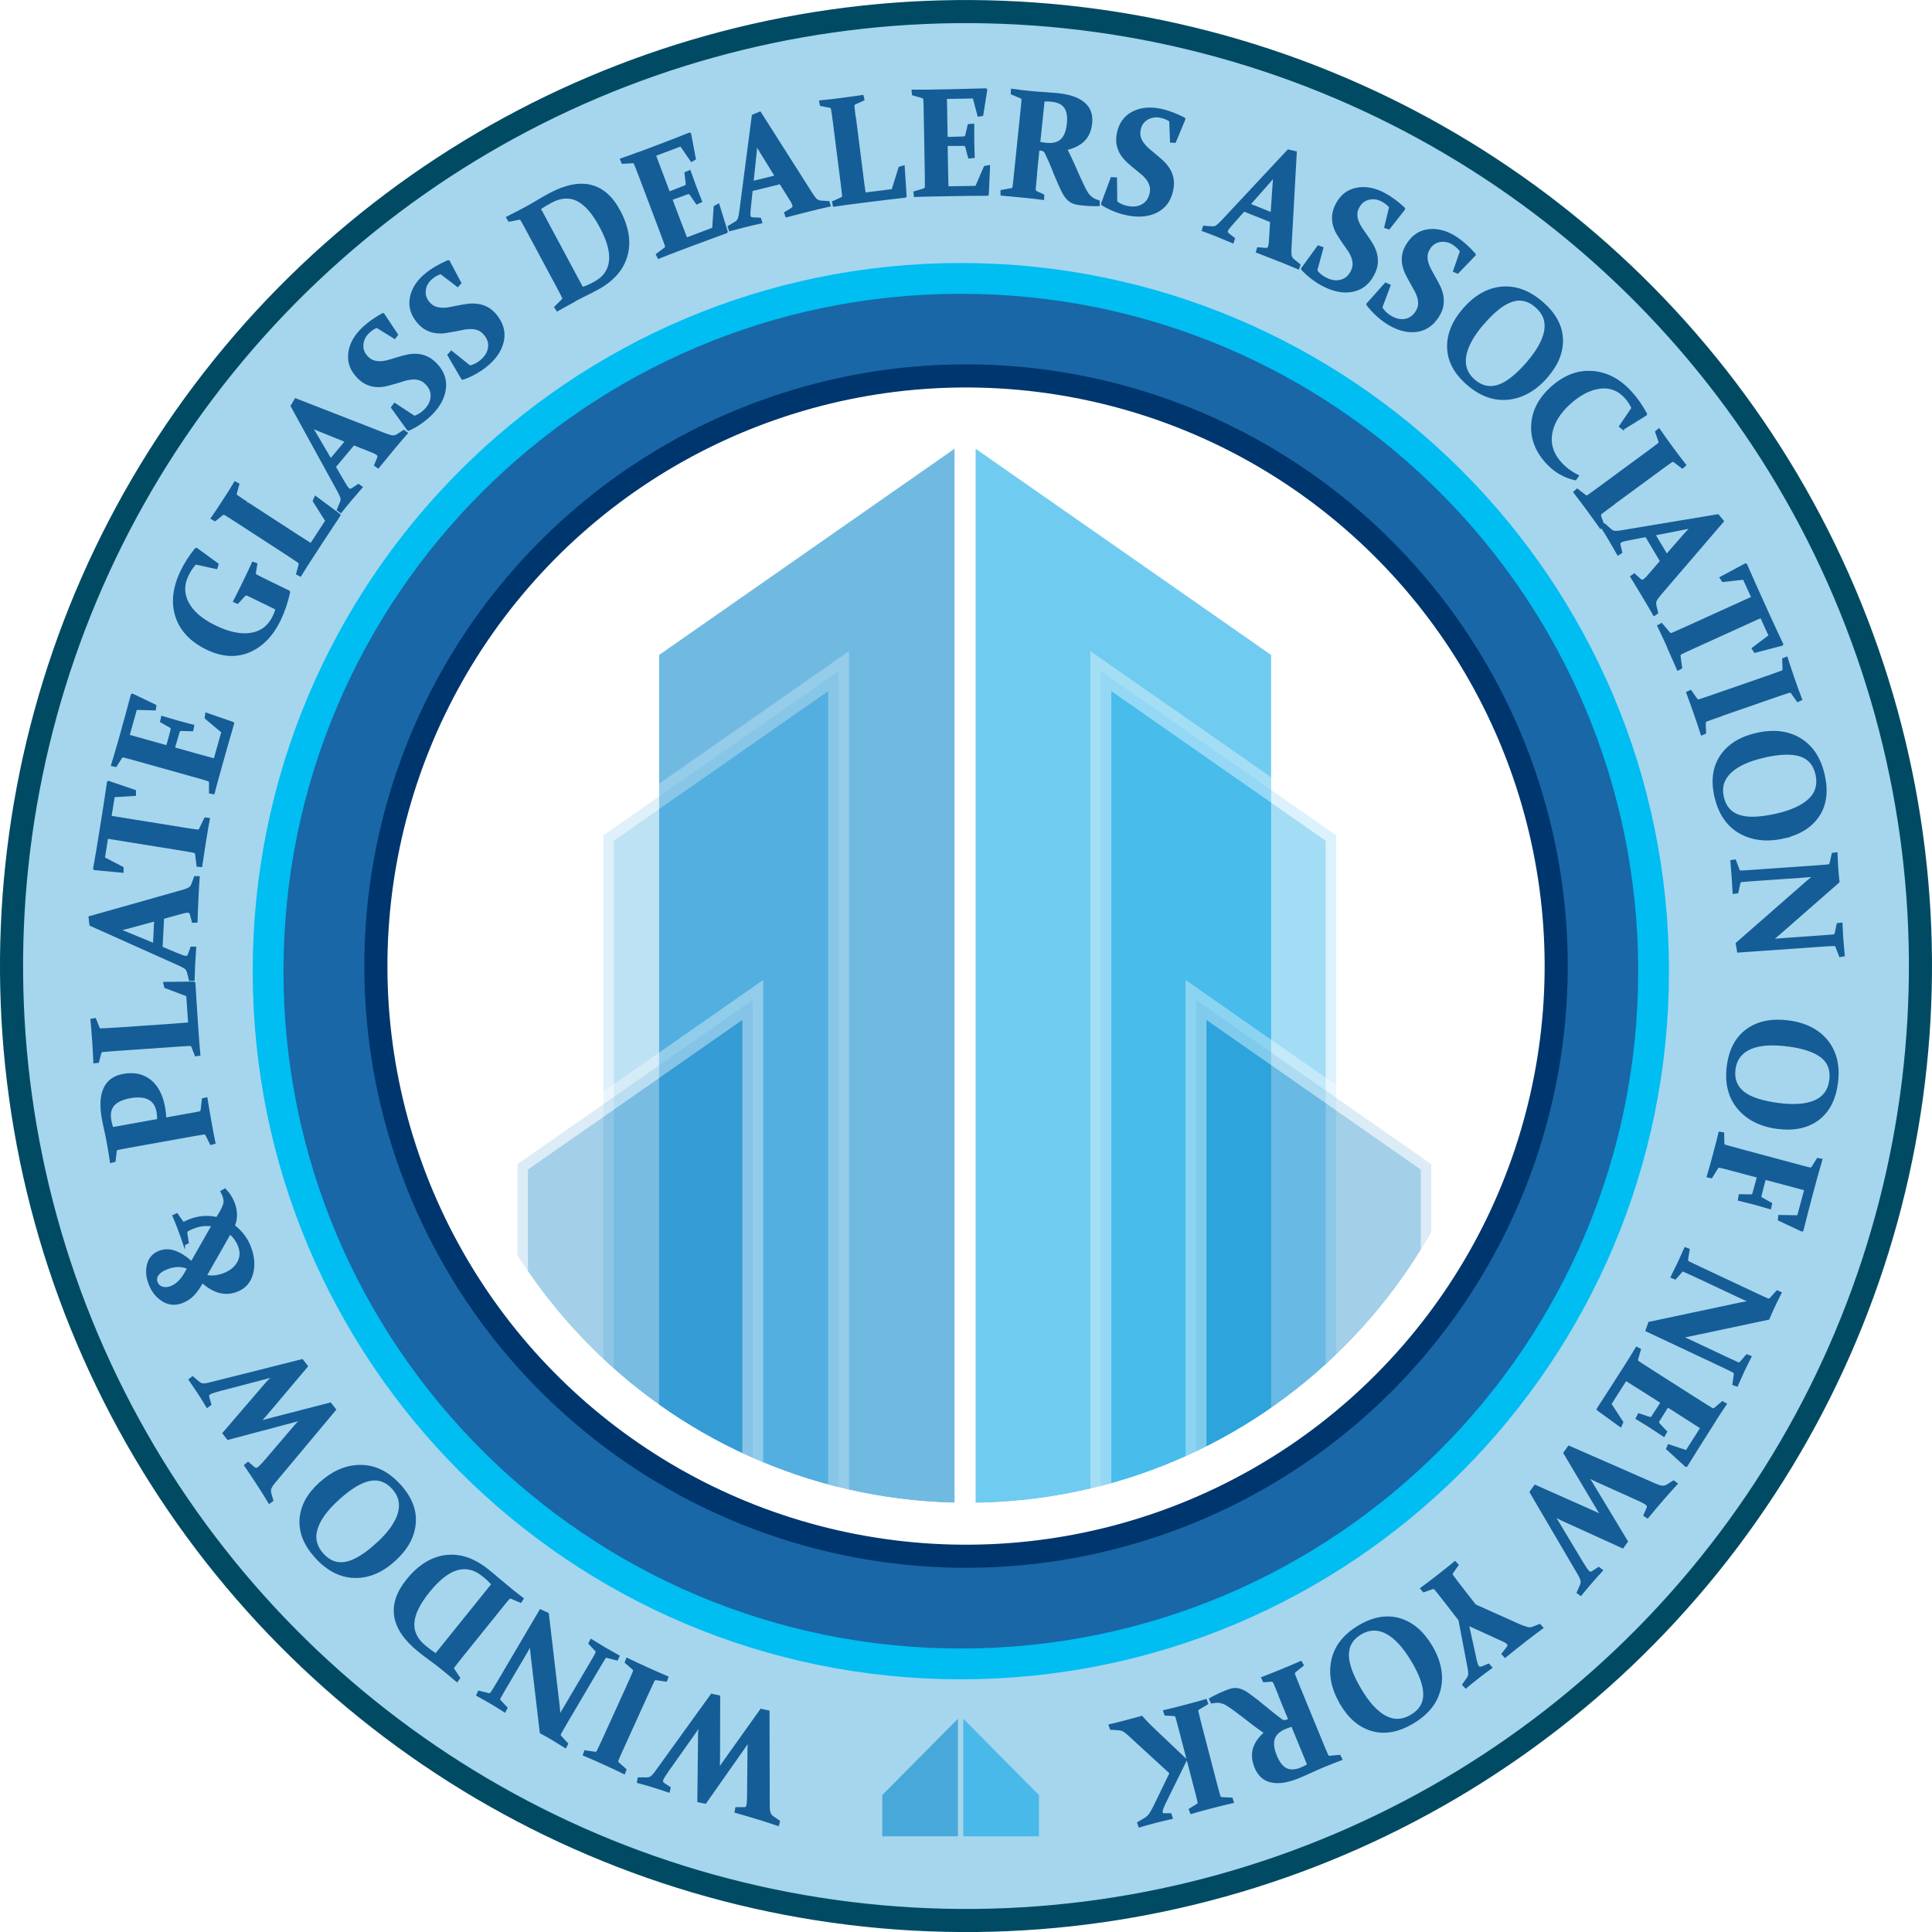 <?xml version="1.0" encoding="UTF-8"?>
<svg id="uuid-cc71587f-3570-4063-924c-c4120ea2be03" data-name="Layer 2" xmlns="http://www.w3.org/2000/svg" xmlns:xlink="http://www.w3.org/1999/xlink" viewBox="0 0 251 251">
  <defs>
    <style>
      .uuid-9a1b659d-f8a1-41c3-ba67-67e30bc122e2 {
        filter: url(#uuid-6983253a-b854-4fb8-89c1-f3a3cc61c0a5);
      }

      .uuid-9a1b659d-f8a1-41c3-ba67-67e30bc122e2, .uuid-69f3ee5f-bfde-461c-9d94-2d382450749e, .uuid-60bdb3d3-30bb-47fe-b95b-88143cf1908d {
        fill: #00a1e4;
      }

      .uuid-9a1b659d-f8a1-41c3-ba67-67e30bc122e2, .uuid-69f3ee5f-bfde-461c-9d94-2d382450749e, .uuid-ae670ed2-9e1a-4003-8995-b120a2fbc443, .uuid-1a01cacd-cc05-44e7-b83d-4b5d9ae0c7fa {
        opacity: .75;
      }

      .uuid-f4fa4cae-18b9-4eda-831b-6a03cadddaaa {
        filter: url(#uuid-c2fb7179-235c-4b90-a940-e24a8edcb3c9);
      }

      .uuid-f4fa4cae-18b9-4eda-831b-6a03cadddaaa, .uuid-d00f1685-48e3-4e54-9bbd-9a3f32454186, .uuid-22084211-c8e6-483c-aa11-475793ccc86c, .uuid-508fd21f-a988-485f-9900-dbc1f4ba35d1, .uuid-b83a9a76-d303-4765-8c2b-46ffcfb24829, .uuid-67951139-c6de-45b0-9a96-9b6912f37f7c, .uuid-60bdb3d3-30bb-47fe-b95b-88143cf1908d, .uuid-be88d111-b878-4761-b013-93e4488b9d74 {
        stroke-miterlimit: 10;
      }

      .uuid-f4fa4cae-18b9-4eda-831b-6a03cadddaaa, .uuid-22084211-c8e6-483c-aa11-475793ccc86c, .uuid-60bdb3d3-30bb-47fe-b95b-88143cf1908d, .uuid-be88d111-b878-4761-b013-93e4488b9d74 {
        stroke: #fff;
        stroke-width: 2.71px;
      }

      .uuid-f4fa4cae-18b9-4eda-831b-6a03cadddaaa, .uuid-60bdb3d3-30bb-47fe-b95b-88143cf1908d, .uuid-be88d111-b878-4761-b013-93e4488b9d74 {
        opacity: .6;
      }

      .uuid-f4fa4cae-18b9-4eda-831b-6a03cadddaaa, .uuid-be88d111-b878-4761-b013-93e4488b9d74 {
        fill: #007ac2;
      }

      .uuid-d00f1685-48e3-4e54-9bbd-9a3f32454186 {
        fill: #1967a6;
        stroke: #00bdf2;
        stroke-width: 4px;
      }

      .uuid-36b84806-0fdb-40e9-a153-09a14f2e2db7 {
        filter: url(#uuid-b42fc6e7-e7bd-4e8c-a523-80290329c68c);
      }

      .uuid-69f3ee5f-bfde-461c-9d94-2d382450749e {
        filter: url(#uuid-3cbda6fc-4f02-4cf4-98bd-44650fc918d4);
      }

      .uuid-99d6a3dd-e570-4a6f-8a25-3866e405f9ac, .uuid-67951139-c6de-45b0-9a96-9b6912f37f7c {
        fill: #fff;
      }

      .uuid-22084211-c8e6-483c-aa11-475793ccc86c {
        fill: #008dd2;
        filter: url(#uuid-e46458cb-ab71-41b1-837a-fc53fb01996c);
        opacity: .51;
      }

      .uuid-508fd21f-a988-485f-9900-dbc1f4ba35d1 {
        fill: #a5d6ed;
        stroke: #004b63;
      }

      .uuid-508fd21f-a988-485f-9900-dbc1f4ba35d1, .uuid-67951139-c6de-45b0-9a96-9b6912f37f7c {
        stroke-width: 3px;
      }

      .uuid-b83a9a76-d303-4765-8c2b-46ffcfb24829 {
        fill: #155d97;
        stroke: #155d97;
        stroke-width: .25px;
      }

      .uuid-67951139-c6de-45b0-9a96-9b6912f37f7c {
        stroke: #00366e;
      }

      .uuid-60bdb3d3-30bb-47fe-b95b-88143cf1908d {
        filter: url(#uuid-cd3199a9-6d65-43b0-9101-04d424e13c01);
      }

      .uuid-ae670ed2-9e1a-4003-8995-b120a2fbc443 {
        filter: url(#uuid-30b50ae6-2a49-4a6f-b600-7b10031de6e4);
      }

      .uuid-ae670ed2-9e1a-4003-8995-b120a2fbc443, .uuid-1a01cacd-cc05-44e7-b83d-4b5d9ae0c7fa {
        fill: #0084cb;
      }

      .uuid-1a01cacd-cc05-44e7-b83d-4b5d9ae0c7fa {
        filter: url(#uuid-d266bc2e-29a2-4539-8aae-2482a1602af8);
      }

      .uuid-6b23c062-20a9-4661-bf77-1b27dfd0e6d6 {
        clip-path: url(#uuid-a3cc471f-e8a5-4207-9a4c-c838fbd9bd31);
      }

      .uuid-be88d111-b878-4761-b013-93e4488b9d74 {
        filter: url(#uuid-e8a187a5-a9ef-4b94-8e63-89b92e31d063);
      }
    </style>
    <filter id="uuid-b42fc6e7-e7bd-4e8c-a523-80290329c68c" data-name="outer-glow-1" x="11.48" y="11.47" width="228.18" height="225.97" filterUnits="userSpaceOnUse">
      <feOffset dx="0" dy="0"/>
      <feGaussianBlur result="uuid-859215c5-4c0f-4fd5-b979-7d9b4488e1e9" stdDeviation="1.44"/>
      <feFlood flood-color="#231f20" flood-opacity=".52"/>
      <feComposite in2="uuid-859215c5-4c0f-4fd5-b979-7d9b4488e1e9" operator="in"/>
      <feComposite in="SourceGraphic"/>
    </filter>
    <clipPath id="uuid-a3cc471f-e8a5-4207-9a4c-c838fbd9bd31">
      <path class="uuid-99d6a3dd-e570-4a6f-8a25-3866e405f9ac" d="M194.87,126.07c0,38.21-30.98,69.19-69.19,69.19s-69.19-30.98-69.19-69.19,30.98-69.19,69.19-69.19,69.19,30.98,69.19,69.19Z"/>
    </clipPath>
    <filter id="uuid-6983253a-b854-4fb8-89c1-f3a3cc61c0a5" data-name="outer-glow-2" x="126.75" y="58.3" width="38.38" height="141.78" filterUnits="userSpaceOnUse">
      <feOffset dx="0" dy="0"/>
      <feGaussianBlur result="uuid-140caae3-62fd-4a0e-a5e1-7d1df553bb5e" stdDeviation="11.23"/>
      <feFlood flood-color="#fff" flood-opacity="1"/>
      <feComposite in2="uuid-140caae3-62fd-4a0e-a5e1-7d1df553bb5e" operator="in"/>
      <feComposite in="SourceGraphic"/>
    </filter>
    <filter id="uuid-30b50ae6-2a49-4a6f-b600-7b10031de6e4" data-name="outer-glow-3" x="85.63" y="58.3" width="38.38" height="141.78" filterUnits="userSpaceOnUse">
      <feOffset dx="0" dy="0"/>
      <feGaussianBlur result="uuid-f0a98b2d-72c9-4b74-872e-087ea37db98c" stdDeviation="11.23"/>
      <feFlood flood-color="#fff" flood-opacity="1"/>
      <feComposite in2="uuid-f0a98b2d-72c9-4b74-872e-087ea37db98c" operator="in"/>
      <feComposite in="SourceGraphic"/>
    </filter>
    <filter id="uuid-e46458cb-ab71-41b1-837a-fc53fb01996c" data-name="outer-glow-4" x="75.68" y="82" width="35.97" height="120.78" filterUnits="userSpaceOnUse">
      <feOffset dx="0" dy="0"/>
      <feGaussianBlur result="uuid-5b092f5f-b12d-483f-ab81-0be2603fce20" stdDeviation="8.94"/>
      <feFlood flood-color="#fff" flood-opacity="1"/>
      <feComposite in2="uuid-5b092f5f-b12d-483f-ab81-0be2603fce20" operator="in"/>
      <feComposite in="SourceGraphic"/>
    </filter>
    <filter id="uuid-cd3199a9-6d65-43b0-9101-04d424e13c01" data-name="outer-glow-5" x="140.31" y="82" width="35.97" height="120.78" filterUnits="userSpaceOnUse">
      <feOffset dx="0" dy="0"/>
      <feGaussianBlur result="uuid-ae74fd5e-aede-4b35-9061-5f6e38f66818" stdDeviation="8.94"/>
      <feFlood flood-color="#fff" flood-opacity="1"/>
      <feComposite in2="uuid-ae74fd5e-aede-4b35-9061-5f6e38f66818" operator="in"/>
      <feComposite in="SourceGraphic"/>
    </filter>
    <filter id="uuid-e8a187a5-a9ef-4b94-8e63-89b92e31d063" data-name="outer-glow-6" x="152.67" y="124.72" width="35.98" height="78.66" filterUnits="userSpaceOnUse">
      <feOffset dx="0" dy="0"/>
      <feGaussianBlur result="uuid-e2979794-8412-417a-a651-0a5db13eea79" stdDeviation="8.94"/>
      <feFlood flood-color="#fff" flood-opacity="1"/>
      <feComposite in2="uuid-e2979794-8412-417a-a651-0a5db13eea79" operator="in"/>
      <feComposite in="SourceGraphic"/>
    </filter>
    <filter id="uuid-c2fb7179-235c-4b90-a940-e24a8edcb3c9" data-name="outer-glow-7" x="64.53" y="124.72" width="35.98" height="78.66" filterUnits="userSpaceOnUse">
      <feOffset dx="0" dy="0"/>
      <feGaussianBlur result="uuid-e17d8435-9547-446b-bcca-d743c0e12c79" stdDeviation="8.94"/>
      <feFlood flood-color="#fff" flood-opacity="1"/>
      <feComposite in2="uuid-e17d8435-9547-446b-bcca-d743c0e12c79" operator="in"/>
      <feComposite in="SourceGraphic"/>
    </filter>
    <filter id="uuid-3cbda6fc-4f02-4cf4-98bd-44650fc918d4" data-name="outer-glow-8" x="125.15" y="223.3" width="9.83" height="15.28" filterUnits="userSpaceOnUse">
      <feOffset dx="0" dy="0"/>
      <feGaussianBlur result="uuid-c8de963b-cf9d-46f8-9f98-2a727e67925e" stdDeviation="3.46"/>
      <feFlood flood-color="#fff" flood-opacity="1"/>
      <feComposite in2="uuid-c8de963b-cf9d-46f8-9f98-2a727e67925e" operator="in"/>
      <feComposite in="SourceGraphic"/>
    </filter>
    <filter id="uuid-d266bc2e-29a2-4539-8aae-2482a1602af8" data-name="outer-glow-9" x="114.62" y="223.3" width="9.83" height="15.28" filterUnits="userSpaceOnUse">
      <feOffset dx="0" dy="0"/>
      <feGaussianBlur result="uuid-be22d35f-b83c-45d6-9e11-24b30fc8c70e" stdDeviation="3.46"/>
      <feFlood flood-color="#fff" flood-opacity="1"/>
      <feComposite in2="uuid-be22d35f-b83c-45d6-9e11-24b30fc8c70e" operator="in"/>
      <feComposite in="SourceGraphic"/>
    </filter>
  </defs>
  <g id="uuid-4fa2985e-3912-4646-b06b-465b616e24d0" data-name="Layer 2 copy">
    <circle class="uuid-508fd21f-a988-485f-9900-dbc1f4ba35d1" cx="125.5" cy="125.5" r="124" transform="translate(-14.34 234.8) rotate(-83.01)"/>
    <path class="uuid-d00f1685-48e3-4e54-9bbd-9a3f32454186" d="M214.83,126.17c0,49.7-40.29,90-90,90s-90-40.3-90-90S75.13,36.17,124.83,36.17s90,40.29,90,90Z"/>
    <circle class="uuid-67951139-c6de-45b0-9a96-9b6912f37f7c" cx="125.5" cy="125.5" r="76.67" transform="translate(-21.48 224.99) rotate(-79.09)"/>
    <g class="uuid-36b84806-0fdb-40e9-a153-09a14f2e2db7">
      <path class="uuid-b83a9a76-d303-4765-8c2b-46ffcfb24829" d="M90.84,225.21c0-.37.02-.72.07-1.07-.2.31-.4.61-.59.88l-3.56,5.03c-.23.33-.4.59-.51.77-.11.18-.18.33-.22.45-.03.11-.03.2,0,.27.04.07.11.14.21.21l.77.51-.12.5c-.85-.29-1.54-.51-2.08-.68-.56-.17-1.21-.36-1.94-.55l.1-.49h1.04c.25,0,.45-.07.62-.19s.35-.33.56-.62l7.26-10.06.99.21-.02,8.09c0,.43-.01.89-.03,1.38.28-.41.54-.78.79-1.14l4.69-6.58.98.21.03,12.26c0,.47.05.8.13.99.08.19.22.36.42.5l.78.53-.12.48c-.79-.27-1.59-.53-2.4-.78-1.06-.33-2.11-.63-3.13-.92l.09-.49h.96c.13,0,.23-.01.3-.05.07-.04.12-.12.16-.23.04-.12.07-.29.08-.51.02-.21.03-.51.03-.88l.06-6.08c0-.37.03-.72.07-1.07-.2.31-.39.61-.58.88l-5.09,7.24-.92-.19.1-8.82Z"/>
      <path class="uuid-b83a9a76-d303-4765-8c2b-46ffcfb24829" d="M81.56,218.95c.16-.36.31-.68.44-.97.13-.29.24-.55.34-.79.06-.16.02-.3-.15-.44l-.9-.78.18-.46c.77.37,1.64.78,2.59,1.21.99.45,1.87.84,2.65,1.17l-.16.46-1.28-.19c-.16-.02-.28.04-.35.17-.11.23-.24.5-.37.79s-.29.62-.45.97l-3.22,7.09c-.13.3-.26.57-.36.81-.11.25-.2.47-.29.67-.06.16-.04.29.07.39l.97.86-.18.46c-.77-.38-1.63-.79-2.59-1.22-.98-.45-1.86-.83-2.65-1.16l.16-.47,1.28.19c.15.03.27-.03.34-.17.1-.21.21-.44.33-.68.11-.24.24-.51.37-.79l3.24-7.12Z"/>
      <path class="uuid-b83a9a76-d303-4765-8c2b-46ffcfb24829" d="M77.45,214.82c.09-.17.08-.3-.03-.41l-.85-.9.23-.45c.71.44,1.3.8,1.76,1.07.46.27,1.06.61,1.81,1.03l-.21.44-1.25-.32c-.16-.04-.29,0-.37.13-.28.45-.61,1-1,1.67l-3.95,6.71c-.33.56-.6,1.03-.81,1.41-.08.15-.07.28.03.39l.88.96-.23.44c-.73-.46-1.3-.81-1.7-1.05-.52-.31-1.02-.59-1.51-.84l-1.19-10.14c-.05-.41-.09-.83-.13-1.28-.22.39-.43.77-.64,1.13l-2.58,4.38c-.32.54-.59,1.02-.81,1.41-.07.13-.05.26.06.38l.85.9-.24.46c-.72-.46-1.31-.82-1.77-1.09-.47-.28-1.07-.62-1.8-1.02l.21-.45,1.28.31c.15.03.26-.02.36-.16.23-.36.52-.82.85-1.38l5.51-9.35.97.45,1.41,12.02c.04.36.08.79.12,1.28.23-.42.45-.81.66-1.15l3.14-5.33c.39-.66.71-1.21.95-1.65Z"/>
      <path class="uuid-b83a9a76-d303-4765-8c2b-46ffcfb24829" d="M65.97,206.17c.62.5,1.27,1.01,1.94,1.52l-.27.41-1.19-.5c-.16-.06-.29-.03-.38.08-.17.2-.35.42-.56.67s-.43.53-.67.83l-4.88,6.06c-.2.25-.39.49-.55.7-.17.21-.31.4-.45.58-.1.14-.11.27-.03.39l.73,1.08-.29.41c-.66-.56-1.3-1.09-1.91-1.59-.52-.42-1.03-.81-1.53-1.17-.5-.36-1-.74-1.51-1.15-1.8-1.45-2.82-2.94-3.08-4.48-.25-1.54.26-3.1,1.54-4.7,1.51-1.88,3.19-2.93,5.03-3.16,1.84-.23,3.67.39,5.49,1.86.5.4.94.77,1.32,1.1.38.33.8.68,1.27,1.06ZM63.96,205.83c-.19-.23-.4-.44-.61-.63-.21-.19-.43-.38-.66-.56-1.04-.84-2.15-1.09-3.32-.76-1.17.34-2.39,1.3-3.67,2.89-1.25,1.55-1.91,2.9-1.99,4.07-.08,1.17.44,2.2,1.55,3.1.41.33.87.67,1.36,1l7.33-9.1Z"/>
      <path class="uuid-b83a9a76-d303-4765-8c2b-46ffcfb24829" d="M41.57,192.71c1.66-1.52,3.43-2.28,5.29-2.27,1.86,0,3.55.84,5.07,2.5,1.45,1.59,2.11,3.25,1.96,4.97-.14,1.72-1.01,3.31-2.61,4.77-1.66,1.52-3.41,2.25-5.23,2.2-1.82-.05-3.49-.9-5-2.56-1.45-1.59-2.12-3.23-2.01-4.93.11-1.7.95-3.26,2.52-4.69ZM48.95,200.6c1.54-1.41,2.49-2.73,2.85-3.96.36-1.24.11-2.33-.76-3.29-.86-.94-1.86-1.3-3.02-1.07-1.15.23-2.52,1.06-4.11,2.51-1.49,1.36-2.42,2.64-2.78,3.85-.37,1.21-.09,2.31.81,3.3.88.96,1.89,1.32,3.03,1.08,1.14-.24,2.46-1.05,3.97-2.43Z"/>
      <path class="uuid-b83a9a76-d303-4765-8c2b-46ffcfb24829" d="M34.81,179.52c.24-.28.48-.54.74-.78-.35.11-.69.21-1.02.3l-5.96,1.56c-.39.11-.69.19-.89.26s-.35.13-.46.2c-.09.06-.15.13-.17.21-.02.08,0,.18.03.3l.26.89-.42.31c-.47-.77-.85-1.39-1.16-1.86-.32-.49-.7-1.05-1.13-1.67l.39-.31.79.67c.19.16.39.24.59.25.2.01.48-.03.83-.12l12.03-3.03.62.8-5.22,6.18c-.28.33-.58.67-.91,1.04.47-.13.92-.25,1.34-.36l7.83-2.02.62.79-7.87,9.41c-.3.36-.48.64-.54.84-.06.2-.06.42,0,.66l.26.9-.4.29c-.43-.71-.88-1.43-1.34-2.14-.6-.93-1.21-1.84-1.81-2.72l.39-.32.73.62c.1.08.19.13.27.15.08.01.17,0,.27-.07.11-.07.24-.18.39-.33.15-.15.35-.37.59-.65l3.95-4.62c.24-.27.49-.53.74-.78-.35.11-.69.21-1.01.3l-8.55,2.27-.58-.74,5.75-6.69Z"/>
      <path class="uuid-b83a9a76-d303-4765-8c2b-46ffcfb24829" d="M23.93,161.67c-.11-.33-.23-.67-.35-1-.12-.33-.25-.7-.4-1.09-.13-.34-.24-.63-.35-.9-.11-.26-.21-.5-.31-.73l.46-.21.71,1.01c.08.11.17.14.27.08.19-.11.45-.23.77-.35,1.12-.42,2.27-.5,3.45-.24.44-.67.73-1.23.9-1.67.07-.21.1-.42.08-.63-.02-.21-.07-.43-.15-.63-.06-.16-.15-.33-.25-.51l.47-.27c.51.52.89,1.12,1.14,1.78.39,1.03.39,2.01.02,2.95.98.73,1.68,1.67,2.11,2.81.46,1.22.54,2.37.24,3.45-.3,1.08-.98,1.82-2.03,2.21-1.47.55-2.95.16-4.43-1.18-.41.75-.82,1.32-1.22,1.72-.4.4-.88.71-1.44.92-.88.33-1.71.25-2.49-.24-.78-.49-1.36-1.23-1.72-2.21-.34-.89-.39-1.73-.17-2.52.22-.79.73-1.33,1.51-1.62,1.21-.46,2.59,0,4.14,1.39l2.73-4.79c-.84-.11-1.62-.03-2.35.24-.37.14-.64.26-.82.36-.11.06-.18.13-.21.2-.03.07-.03.17-.02.29l.18,1.16-.47.21ZM24.45,164.76c-.82-.37-1.73-.37-2.75.02-.54.2-.94.47-1.18.79-.25.32-.3.66-.17,1.02.13.35.37.58.72.69.35.11.74.08,1.16-.08.69-.26,1.3-.85,1.83-1.76l.38-.67ZM26.74,165.73c.69.19,1.46.12,2.32-.2.86-.32,1.48-.82,1.86-1.48.38-.66.43-1.39.13-2.17-.24-.63-.63-1.18-1.17-1.66l-3.14,5.51Z"/>
      <path class="uuid-b83a9a76-d303-4765-8c2b-46ffcfb24829" d="M24.08,144.86c.38-.07.73-.13,1.03-.19.3-.06.58-.11.82-.16.15-.03.23-.13.26-.29l.16-1.42.48-.11c.15.95.32,1.93.5,2.96.19,1.06.37,2.01.54,2.84l-.47.13-.58-1.16c-.08-.15-.19-.21-.34-.19-.26.04-.55.09-.86.14-.32.05-.67.12-1.05.18l-7.66,1.38c-.32.06-.61.11-.87.16-.26.05-.5.1-.72.14-.17.04-.26.13-.28.28l-.15,1.29-.48.12c-.13-.86-.27-1.7-.42-2.54-.1-.57-.22-1.13-.34-1.66-.12-.53-.22-1.02-.3-1.47-.3-1.64-.22-2.94.23-3.9.45-.95,1.26-1.54,2.44-1.75,1.39-.25,2.55,0,3.48.74.93.74,1.54,1.91,1.83,3.51.08.43.13.91.15,1.43l2.61-.47ZM20.54,145.49c0-.36-.02-.71-.08-1.05-.14-.8-.51-1.36-1.1-1.68s-1.41-.39-2.45-.21c-1.01.18-1.73.52-2.16,1-.43.49-.56,1.15-.41,2.01.06.33.15.67.26,1l5.94-1.07Z"/>
      <path class="uuid-b83a9a76-d303-4765-8c2b-46ffcfb24829" d="M14.74,133.65l7.71-.53c.71-.05,1.42-.11,2.12-.17l-.25-3.62-2.86-1.08-.13-.56,3.86-.04.07.06c.09,1.53.18,3.02.28,4.47l.16,2.3c.06.92.13,1.77.21,2.55l-.48.08-.44-1.12c-.06-.15-.16-.23-.32-.23-.26.01-.55.03-.87.05-.32.02-.68.04-1.07.07l-7.76.54c-.32.02-.62.04-.89.07s-.51.04-.73.06c-.17.02-.27.1-.31.24l-.3,1.17-.49.06c-.03-.8-.08-1.72-.15-2.76-.07-1.07-.15-2-.23-2.79l.49-.08.44,1.12c.05.14.15.22.31.22.23,0,.57-.03,1-.05.43-.03.64-.04.63-.04Z"/>
      <path class="uuid-b83a9a76-d303-4765-8c2b-46ffcfb24829" d="M20.99,123.09l1.79.75c.35.15.63.26.85.34.21.08.38.13.5.13.11,0,.2-.02.26-.07.06-.05.11-.14.15-.25l.32-.88h.51c-.06.89-.11,1.62-.14,2.18-.03.59-.05,1.26-.07,2.01l-.49.02-.26-1.01c-.06-.24-.17-.42-.33-.54-.16-.12-.41-.26-.74-.41l-11.6-5.2-.11-1.01,12.06-3.41c.46-.13.78-.26.94-.38.17-.12.29-.29.37-.52l.33-.89h.49c-.06.83-.11,1.67-.15,2.52-.06,1.12-.1,2.21-.13,3.27l-.49.02-.24-.93c-.03-.13-.08-.22-.13-.28-.06-.06-.14-.09-.26-.1-.13,0-.3.02-.52.07-.21.05-.5.13-.85.23l-1.86.52-.19,3.8ZM15.49,120.81c.33.13.68.27,1.04.41l3.47,1.44.15-3.09-3.58.97c-.38.1-.74.19-1.08.27Z"/>
      <path class="uuid-b83a9a76-d303-4765-8c2b-46ffcfb24829" d="M26.62,109.44c-.17,1.07-.33,2.1-.47,3.08l-.49-.03-.19-1.53c-.03-.16-.12-.26-.27-.29-.48-.09-1.1-.2-1.86-.32l-9.42-1.52-.42,2.64,2.43,1.26v.53s-3.64-.34-3.64-.34l-.07-.08c.27-1.5.51-2.93.73-4.31l.41-2.56c.22-1.37.44-2.82.66-4.35l.09-.04,3.43,1.17v.53s-2.75.17-2.75.17l-.43,2.65,9.42,1.52c.76.12,1.38.22,1.86.28.16.02.27-.05.35-.2l.66-1.37.49.05c-.18,1.01-.36,2.03-.52,3.06Z"/>
      <path class="uuid-b83a9a76-d303-4765-8c2b-46ffcfb24829" d="M15.26,97.05l.63-2.26c.41-1.45.81-2.95,1.23-4.51l.09-.04,2.98,1.43-.06.5-2.45-.07-.97,3.46,4.99,1.4.14-.48c.15-.52.3-1.08.45-1.68.04-.16-.02-.28-.17-.38l-1.2-.68.14-.6c.9.27,1.58.47,2.03.6.44.12,1.11.3,2.02.54l-.12.6-1.42-.04c-.18,0-.3.07-.34.2-.18.6-.35,1.17-.5,1.69l-.13.47,3.23.91c.69.19,1.37.38,2.05.56l1-3.57-2.16-1.82.07-.57,3.46,1.2.05.08c-.43,1.48-.85,2.92-1.24,4.32l-.66,2.37c-.22.77-.43,1.56-.64,2.38l-.48-.09v-1.29c-.01-.16-.09-.27-.24-.32-.25-.08-.53-.16-.84-.25-.31-.09-.65-.19-1.03-.29l-7.49-2.1c-.31-.09-.6-.17-.86-.24-.26-.07-.49-.13-.71-.18-.16-.04-.29,0-.37.13l-.7,1.09-.49-.11c.26-.83.49-1.61.7-2.37Z"/>
      <path class="uuid-b83a9a76-d303-4765-8c2b-46ffcfb24829" d="M28.28,73.31l-.16.5-2.71-.6c-.39.39-.73.9-1.03,1.52-.61,1.25-.59,2.45.04,3.63.63,1.17,1.8,2.17,3.51,3,1.78.87,3.34,1.19,4.67.98s2.31-.95,2.93-2.22c.15-.3.28-.64.39-1.01l-2.31-1.13c-.29-.14-.56-.27-.8-.39-.24-.11-.46-.22-.66-.31-.15-.07-.29-.05-.39.07l-.9.97-.45-.19c.4-.78.83-1.63,1.28-2.56.46-.95.85-1.77,1.16-2.46l.46.16-.19,1.13c-.02.15.03.27.16.35.23.12.47.24.71.36.24.12.5.25.78.39l2.77,1.35.03.09c-.3,1.34-.71,2.54-1.23,3.62-.99,2.02-2.32,3.39-4.01,4.09-1.69.7-3.51.58-5.46-.37-2.07-1.01-3.39-2.42-3.97-4.22-.57-1.8-.34-3.77.7-5.9.5-1.02,1.11-1.97,1.83-2.84l.11-.02,2.74,2Z"/>
      <path class="uuid-b83a9a76-d303-4765-8c2b-46ffcfb24829" d="M32.13,65.35l6.48,4.21c.6.39,1.2.77,1.79,1.14l1.98-3.04-1.63-2.58.23-.52,3.11,2.3.02.09c-.85,1.27-1.67,2.52-2.47,3.74l-1.25,1.93c-.5.77-.96,1.49-1.37,2.16l-.43-.23.32-1.16c.05-.15,0-.28-.12-.38-.21-.15-.46-.31-.73-.49-.27-.18-.57-.37-.89-.59l-6.53-4.24c-.27-.18-.52-.34-.75-.48-.23-.14-.43-.27-.62-.39-.14-.09-.28-.08-.39.01l-.95.76-.43-.25c.46-.65.97-1.42,1.54-2.3.59-.9,1.09-1.69,1.49-2.37l.44.23-.32,1.16c-.05.15-.01.27.11.36.19.13.47.32.83.56.36.24.54.35.53.35Z"/>
      <path class="uuid-b83a9a76-d303-4765-8c2b-46ffcfb24829" d="M43.5,60.65l.98,1.68c.19.33.35.59.47.79.12.19.23.33.32.4.08.07.17.1.25.1.08,0,.17-.04.27-.11l.78-.51.41.3c-.59.68-1.07,1.23-1.43,1.66-.38.45-.8.97-1.27,1.56l-.4-.28.4-.96c.1-.23.12-.44.06-.63-.06-.19-.17-.45-.34-.77l-6.12-11.14.52-.87,11.67,4.55c.45.17.77.26.98.27.2,0,.41-.06.61-.19l.8-.52.39.29c-.55.63-1.1,1.27-1.64,1.92-.72.86-1.41,1.7-2.08,2.53l-.4-.28.37-.89c.05-.12.07-.22.06-.3,0-.08-.06-.16-.15-.23-.1-.08-.25-.17-.45-.26-.2-.09-.47-.2-.81-.33l-1.8-.71-2.44,2.92ZM40.48,55.52c.19.3.38.62.58.95l1.9,3.24,1.99-2.38-3.44-1.39c-.36-.15-.7-.29-1.02-.43Z"/>
      <path class="uuid-b83a9a76-d303-4765-8c2b-46ffcfb24829" d="M48.97,42.46c-.4.16-.77.39-1.1.72-.47.45-.73.98-.78,1.59-.05.61.15,1.14.59,1.6.27.28.55.46.84.56.3.09.61.13.94.12.33-.02.66-.07,1.01-.17.35-.1.7-.2,1.06-.32.4-.12.82-.24,1.25-.34s.86-.15,1.3-.13c.43.01.87.11,1.3.29.43.18.86.49,1.29.93.91.95,1.29,2.03,1.13,3.23-.16,1.2-.8,2.34-1.92,3.41-.81.77-1.73,1.4-2.78,1.89l-.1-.02-2.08-2.88.35-.47,2.57,1.68c.47-.15.9-.42,1.29-.79.57-.54.88-1.13.93-1.77.06-.63-.16-1.21-.65-1.71-.27-.29-.56-.48-.86-.58-.3-.1-.62-.14-.95-.12s-.68.08-1.02.18c-.35.1-.71.21-1.07.33-.41.12-.82.23-1.24.34-.42.11-.84.15-1.27.14-.43-.02-.85-.11-1.28-.29-.43-.18-.85-.49-1.27-.93-.86-.9-1.22-1.93-1.08-3.08.14-1.16.74-2.23,1.78-3.23.66-.63,1.52-1.25,2.57-1.84l.1.02,1.77,2.66-.31.42-2.3-1.42Z"/>
      <path class="uuid-b83a9a76-d303-4765-8c2b-46ffcfb24829" d="M57.3,35.48c-.41.12-.8.32-1.16.61-.51.41-.83.91-.93,1.51-.11.6.04,1.15.43,1.65.24.3.5.51.79.64.29.12.59.19.92.21.33.02.67,0,1.02-.07s.72-.14,1.09-.21c.41-.09.84-.16,1.28-.22.44-.06.87-.06,1.3,0,.43.06.85.19,1.27.41.41.22.81.57,1.19,1.05.82,1.04,1.09,2.15.82,3.33-.28,1.18-1.02,2.25-2.24,3.21-.88.69-1.86,1.23-2.94,1.61l-.1-.03-1.79-3.06.39-.43,2.4,1.92c.48-.11.94-.33,1.37-.67.62-.49.98-1.04,1.1-1.67.12-.63-.04-1.22-.48-1.77-.25-.31-.51-.53-.8-.66-.29-.13-.6-.2-.93-.21-.33-.01-.68.01-1.04.08-.36.07-.72.14-1.1.22-.42.08-.84.15-1.27.22-.43.06-.86.07-1.28.01-.42-.06-.84-.19-1.25-.41-.41-.22-.8-.57-1.18-1.04-.77-.98-1.03-2.03-.78-3.17.25-1.14.95-2.15,2.08-3.04.72-.57,1.63-1.09,2.73-1.58l.1.03,1.5,2.82-.35.39-2.15-1.64Z"/>
      <path class="uuid-b83a9a76-d303-4765-8c2b-46ffcfb24829" d="M74.56,39.13c-.7.38-1.42.77-2.16,1.19l-.27-.41.92-.91c.12-.12.14-.25.08-.39-.12-.23-.25-.49-.4-.78-.15-.29-.32-.6-.5-.94l-3.68-6.86c-.15-.29-.29-.55-.42-.78s-.25-.45-.36-.64c-.09-.15-.2-.21-.35-.18l-1.28.25-.26-.43c.78-.39,1.51-.77,2.21-1.14.59-.32,1.15-.63,1.67-.95.52-.32,1.08-.63,1.65-.94,2.03-1.09,3.81-1.45,5.32-1.09,1.52.37,2.76,1.45,3.72,3.25,1.14,2.12,1.45,4.08.94,5.86-.51,1.78-1.79,3.23-3.85,4.33-.57.3-1.08.57-1.53.78-.45.22-.94.47-1.47.75ZM75.66,37.41c.29-.09.56-.19.82-.31s.52-.25.77-.39c1.18-.63,1.85-1.55,1.99-2.76.15-1.21-.26-2.71-1.23-4.51-.94-1.75-1.93-2.89-2.97-3.42-1.04-.53-2.2-.46-3.46.22-.47.25-.95.54-1.45.87l5.52,10.3Z"/>
      <path class="uuid-b83a9a76-d303-4765-8c2b-46ffcfb24829" d="M83.02,19.87l2.2-.83c1.41-.53,2.86-1.09,4.36-1.69l.09.05.61,3.25-.44.25-1.39-2.01-3.36,1.27,1.83,4.85.47-.18c.5-.19,1.04-.4,1.62-.63.15-.06.22-.18.2-.36l-.16-1.37.56-.24c.32.89.56,1.55.72,1.99.16.43.42,1.07.76,1.95l-.56.26-.81-1.17c-.11-.15-.23-.2-.37-.15-.59.21-1.15.41-1.66.6l-.46.17,1.18,3.13c.25.67.51,1.33.77,1.98l3.47-1.31.19-2.82.5-.28,1.08,3.5-.04.09c-1.45.53-2.85,1.05-4.22,1.56l-2.3.87c-.75.28-1.51.58-2.3.9l-.22-.44,1.04-.78c.13-.1.17-.22.13-.37-.09-.25-.18-.52-.3-.82-.11-.3-.24-.64-.37-1l-2.75-7.28c-.12-.3-.22-.58-.32-.83-.1-.25-.19-.48-.27-.68-.07-.16-.17-.23-.32-.22l-1.3.08-.2-.46c.82-.28,1.59-.56,2.32-.84Z"/>
      <path class="uuid-b83a9a76-d303-4765-8c2b-46ffcfb24829" d="M97.66,24.71l-.2,1.93c-.04.38-.07.68-.09.91-.02.23-.01.4.02.51.03.11.07.18.14.23.07.04.16.07.29.07l.93.05.15.49c-.88.2-1.59.36-2.13.5-.57.14-1.22.31-1.95.51l-.16-.46.89-.54c.21-.13.35-.28.42-.47.07-.19.13-.46.18-.82l1.65-12.61.94-.39,6.72,10.57c.26.41.47.67.63.79.16.12.36.19.61.21l.95.06.14.47c-.82.18-1.63.37-2.46.58-1.09.27-2.14.54-3.17.81l-.16-.46.82-.49c.11-.07.19-.14.23-.21.04-.07.05-.16.02-.28-.03-.13-.1-.28-.21-.48-.11-.19-.26-.44-.46-.75l-1.03-1.64-3.69.91ZM98.27,18.79c-.03.36-.06.73-.1,1.11l-.39,3.74,3.01-.74-1.95-3.15c-.2-.33-.39-.65-.57-.96Z"/>
      <path class="uuid-b83a9a76-d303-4765-8c2b-46ffcfb24829" d="M111.09,15.37l.97,7.66c.09.71.18,1.41.29,2.11l3.6-.45.91-2.91.55-.16.25,3.86-.06.08c-1.52.17-3,.35-4.45.53l-2.28.29c-.91.12-1.76.23-2.54.35l-.11-.48,1.1-.5c.15-.06.22-.18.21-.33-.03-.26-.06-.55-.1-.87-.04-.32-.08-.67-.13-1.06l-.98-7.72c-.04-.32-.08-.62-.12-.88-.04-.26-.07-.51-.11-.72-.03-.17-.11-.26-.26-.29l-1.19-.23-.09-.49c.79-.07,1.71-.18,2.75-.31,1.07-.14,1.99-.27,2.77-.39l.11.49-1.1.5c-.14.06-.21.16-.2.32.02.23.06.56.11.99.05.43.08.64.07.63Z"/>
      <path class="uuid-b83a9a76-d303-4765-8c2b-46ffcfb24829" d="M121.04,11.76l2.35-.04c1.5-.03,3.06-.07,4.68-.12l.07.08-.52,3.26-.5.09-.63-2.36-3.59.06.09,5.18h.5c.54-.02,1.12-.03,1.73-.06.16,0,.26-.1.31-.27l.31-1.34.61-.04c0,.94,0,1.65,0,2.12,0,.46.03,1.15.06,2.09l-.61.06-.37-1.37c-.05-.17-.15-.26-.29-.27-.63,0-1.22,0-1.76.01h-.49s.06,3.36.06,3.36c.01.72.03,1.43.06,2.13l3.71-.06,1.12-2.59.56-.1-.16,3.66-.06.07c-1.54,0-3.04.02-4.5.05l-2.46.04c-.8.01-1.62.04-2.47.07l-.06-.49,1.24-.38c.15-.05.24-.15.25-.31,0-.26,0-.55,0-.87,0-.32,0-.68-.01-1.07l-.14-7.78c0-.33-.01-.62-.02-.89,0-.27-.02-.51-.03-.73,0-.17-.09-.28-.23-.32l-1.25-.36-.04-.5c.87.01,1.69,0,2.47,0Z"/>
      <path class="uuid-b83a9a76-d303-4765-8c2b-46ffcfb24829" d="M134.61,22.65c-.04.39-.08.74-.1,1.04-.03.31-.05.59-.07.84-.02.21.04.34.17.4l.93.43-.02.49c-.68-.09-1.53-.19-2.53-.29-1.08-.11-2.04-.2-2.88-.27v-.49s1.28-.23,1.28-.23c.16-.03.25-.12.28-.28.03-.26.07-.55.1-.87.04-.32.07-.67.11-1.06l.8-7.74c.03-.32.06-.62.09-.88.02-.27.04-.51.06-.73.01-.17-.05-.28-.19-.34l-1.2-.51.02-.5c.86.12,1.74.22,2.64.31.19.02.43.04.71.06.28.02.63.04,1.04.07.37.03.68.05.93.07.25.02.45.04.59.05,1.58.16,2.74.56,3.47,1.2.73.64,1.04,1.49.93,2.56-.1.97-.42,1.72-.97,2.26-.54.54-1.3.92-2.27,1.14.43.86.76,1.55.99,2.08.23.53.46,1.05.69,1.56.23.51.45.96.64,1.36.19.39.38.71.56.94.1.11.2.2.29.29.09.08.19.15.3.22.11.06.22.12.34.17.12.05.26.1.41.15v.5c-.63.03-1.32,0-2.1-.08-.62-.06-1.04-.15-1.28-.26-.24-.11-.44-.25-.62-.43-.26-.26-.49-.59-.69-.99-.2-.4-.41-.85-.62-1.35-.22-.5-.44-1.03-.66-1.59-.22-.56-.46-1.11-.72-1.66-.08-.16-.14-.29-.19-.39-.05-.1-.1-.18-.15-.24-.05-.05-.11-.1-.17-.13-.06-.03-.14-.05-.24-.07l-.39-.05-.33,3.24ZM135.03,18.56c.32.05.62.09.88.12.87.09,1.54-.08,1.99-.5.45-.42.73-1.12.83-2.11.1-.95-.03-1.67-.37-2.14-.35-.48-.93-.76-1.75-.84-.14-.01-.29-.02-.46-.03-.17,0-.35,0-.56,0l-.57,5.5Z"/>
      <path class="uuid-b83a9a76-d303-4765-8c2b-46ffcfb24829" d="M152.05,15.71c-.35-.24-.75-.42-1.21-.52-.64-.14-1.23-.06-1.76.23-.53.3-.87.76-1,1.38-.08.38-.08.71,0,1.01.09.3.23.58.42.84.2.26.43.51.7.75.27.23.56.47.85.71.33.27.66.55.98.85.33.3.6.64.83,1s.39.78.48,1.24c.09.46.07.99-.06,1.59-.29,1.29-.97,2.2-2.06,2.74-1.09.53-2.39.63-3.9.3-1.09-.24-2.13-.66-3.11-1.26l-.04-.1,1.24-3.33.58.03.04,3.07c.39.31.85.52,1.38.63.77.17,1.43.1,1.99-.21.56-.31.91-.8,1.07-1.49.09-.39.09-.73,0-1.04-.09-.3-.23-.59-.43-.85-.2-.27-.44-.52-.72-.75-.28-.23-.57-.47-.87-.71-.33-.27-.65-.55-.97-.84-.32-.29-.59-.62-.82-.98-.22-.36-.38-.77-.47-1.23-.09-.46-.07-.98.06-1.57.27-1.21.92-2.08,1.96-2.61,1.04-.52,2.26-.63,3.67-.32.89.2,1.88.57,2.96,1.11l.04.1-1.23,2.95-.52-.02-.1-2.7Z"/>
      <path class="uuid-b83a9a76-d303-4765-8c2b-46ffcfb24829" d="M161.6,27.36l-1.29,1.45c-.25.28-.45.51-.6.69-.15.18-.24.32-.29.43-.04.1-.05.19-.02.27.03.08.09.15.19.22l.73.58-.16.48c-.83-.35-1.5-.63-2.02-.84-.55-.22-1.17-.46-1.88-.72l.14-.47,1.04.08c.25.02.45-.03.61-.14.16-.11.37-.3.63-.56l8.68-9.29.99.23-.69,12.51c-.03.48,0,.82.05,1.01s.18.37.38.52l.74.6-.16.46c-.77-.33-1.55-.65-2.33-.96-1.04-.41-2.06-.81-3.05-1.19l.14-.47.96.08c.13,0,.23,0,.3-.04.07-.03.13-.1.17-.21.05-.12.08-.29.1-.51.02-.22.04-.51.06-.88l.11-1.93-3.53-1.41ZM165.54,22.9c-.23.27-.47.56-.73.85l-2.49,2.81,2.88,1.15.25-3.7c.03-.39.06-.76.09-1.11Z"/>
      <path class="uuid-b83a9a76-d303-4765-8c2b-46ffcfb24829" d="M180.6,26.9c-.27-.33-.61-.6-1.02-.82-.58-.31-1.16-.39-1.75-.25-.59.14-1.04.49-1.34,1.06-.18.34-.27.66-.27.97,0,.31.06.62.18.93.12.31.28.61.48.91.2.3.41.6.63.91.24.34.48.71.71,1.08.23.38.41.78.53,1.19.12.42.16.86.13,1.33-.04.47-.2.97-.49,1.51-.62,1.17-1.53,1.86-2.72,2.08-1.19.22-2.47-.04-3.84-.77-.99-.53-1.87-1.21-2.66-2.05v-.1s2.09-2.87,2.09-2.87l.55.19-.8,2.96c.29.4.68.73,1.16.98.69.37,1.35.48,1.97.34.62-.14,1.1-.53,1.43-1.15.19-.35.28-.68.28-1s-.06-.63-.18-.94c-.12-.31-.28-.62-.49-.92-.2-.3-.42-.61-.64-.92-.24-.35-.48-.71-.71-1.08-.23-.37-.41-.76-.52-1.17-.12-.41-.16-.85-.12-1.31.04-.46.2-.96.48-1.5.59-1.1,1.45-1.76,2.59-1.98,1.14-.22,2.35,0,3.62.69.81.43,1.66,1.06,2.54,1.87v.1s-1.97,2.51-1.97,2.51l-.49-.16.64-2.63Z"/>
      <path class="uuid-b83a9a76-d303-4765-8c2b-46ffcfb24829" d="M189.8,32.65c-.24-.36-.55-.66-.94-.92-.54-.36-1.12-.5-1.72-.42-.6.08-1.08.39-1.43.92-.21.32-.33.63-.36.94-.03.31,0,.62.09.94s.22.63.39.95c.17.32.35.64.54.97.21.37.41.75.61,1.15.2.4.33.81.41,1.24.08.43.08.87,0,1.33s-.29.95-.63,1.46c-.73,1.1-1.7,1.7-2.91,1.81-1.21.1-2.46-.27-3.75-1.13-.93-.62-1.75-1.39-2.45-2.3v-.1s2.36-2.65,2.36-2.65l.53.24-1.08,2.87c.25.43.6.79,1.06,1.09.65.43,1.3.61,1.93.53.63-.08,1.14-.42,1.53-1,.22-.33.35-.65.37-.96.03-.31,0-.63-.09-.95-.09-.32-.22-.64-.4-.96-.17-.32-.36-.64-.55-.98-.21-.37-.41-.75-.6-1.14-.19-.39-.33-.79-.41-1.21-.08-.42-.08-.86,0-1.32.08-.46.29-.94.63-1.44.69-1.04,1.61-1.61,2.77-1.72,1.16-.11,2.34.23,3.54,1.03.76.51,1.55,1.21,2.35,2.11v.1s-2.22,2.3-2.22,2.3l-.47-.21.89-2.55Z"/>
      <path class="uuid-b83a9a76-d303-4765-8c2b-46ffcfb24829" d="M200.98,48.93c-1.47,1.7-3.14,2.66-4.99,2.87-1.85.21-3.63-.42-5.33-1.9-1.63-1.41-2.47-2.98-2.53-4.7-.06-1.73.62-3.41,2.03-5.04,1.48-1.7,3.12-2.63,4.94-2.8,1.82-.16,3.57.49,5.26,1.96,1.63,1.41,2.48,2.96,2.57,4.66.08,1.7-.57,3.35-1.96,4.95ZM192.74,41.96c-1.36,1.57-2.16,3-2.37,4.27-.22,1.27.16,2.33,1.14,3.18.96.83,2,1.07,3.12.71,1.12-.36,2.38-1.35,3.79-2.97,1.32-1.53,2.09-2.91,2.32-4.15.22-1.24-.17-2.3-1.19-3.18-.99-.85-2.03-1.1-3.14-.72-1.11.37-2.33,1.33-3.66,2.87Z"/>
      <path class="uuid-b83a9a76-d303-4765-8c2b-46ffcfb24829" d="M210.87,55.72l-.41-.32,1.62-2.39c-.21-.47-.5-.92-.88-1.35-.91-1.02-2.02-1.45-3.32-1.29-1.3.16-2.6.82-3.9,1.98-1.39,1.24-2.2,2.56-2.44,3.95-.24,1.39.16,2.68,1.21,3.84.58.65,1.33,1.21,2.25,1.68l-.33.46c-1.48-.33-2.75-1.08-3.78-2.24-1.35-1.51-1.96-3.15-1.83-4.94.12-1.78.97-3.37,2.53-4.77,1.67-1.49,3.44-2.16,5.32-2.01,1.88.15,3.56,1.05,5.02,2.69.73.81,1.37,1.73,1.93,2.76l-.04.11-2.95,1.83Z"/>
      <path class="uuid-b83a9a76-d303-4765-8c2b-46ffcfb24829" d="M209.55,65.53c-.32.23-.6.44-.86.63s-.48.36-.68.52c-.13.1-.16.26-.09.46l.4,1.12-.38.31c-.49-.7-1.05-1.48-1.67-2.32-.64-.87-1.22-1.64-1.74-2.31l.37-.33,1.03.79c.13.1.26.1.39.02.21-.15.45-.32.71-.51.26-.19.55-.4.86-.63l6.27-4.61c.26-.19.5-.37.71-.53.21-.16.41-.31.58-.44.13-.11.17-.23.13-.37l-.43-1.23.38-.32c.49.71,1.04,1.48,1.66,2.33.64.87,1.22,1.64,1.75,2.31l-.37.33-1.03-.79c-.12-.1-.25-.1-.38-.02-.19.13-.4.28-.62.44-.22.16-.46.33-.71.51l-6.3,4.63Z"/>
      <path class="uuid-b83a9a76-d303-4765-8c2b-46ffcfb24829" d="M213.88,69.64l-1.91.37c-.37.07-.67.13-.9.18-.22.05-.39.11-.49.17-.1.06-.15.12-.18.2-.02.08-.02.18.02.29l.22.91-.42.28c-.44-.78-.81-1.41-1.1-1.9-.3-.5-.65-1.08-1.06-1.71l.4-.29.78.69c.18.17.37.25.57.26.2.01.48-.01.84-.07l12.54-2.09.65.78-8.16,9.51c-.31.37-.5.64-.58.84-.07.19-.08.4-.02.64l.22.93-.41.27c-.41-.73-.83-1.45-1.27-2.18-.57-.96-1.14-1.89-1.7-2.8l.4-.29.71.64c.1.09.18.14.26.16.08.02.17,0,.27-.06.11-.07.24-.18.39-.34.15-.16.34-.38.58-.66l1.26-1.47-1.95-3.27ZM219.72,68.5c-.35.08-.71.15-1.09.23l-3.69.72,1.59,2.66,2.44-2.79c.26-.29.51-.57.75-.82Z"/>
      <path class="uuid-b83a9a76-d303-4765-8c2b-46ffcfb24829" d="M216.75,84.14c-.45-.99-.89-1.93-1.32-2.83l.43-.24,1,1.17c.11.12.24.15.38.09.45-.19,1.02-.44,1.72-.76l8.69-3.95-1.11-2.43-2.72.3-.29-.44,3.23-1.73.1.03c.61,1.4,1.2,2.73,1.77,3.99l1.07,2.36c.58,1.27,1.19,2.6,1.85,3.99l-.05.08-3.51.92-.29-.44,2.2-1.66-1.11-2.44-8.69,3.95c-.7.32-1.27.58-1.71.8-.14.07-.2.19-.18.36l.21,1.5-.43.23c-.41-.94-.83-1.89-1.26-2.84Z"/>
      <path class="uuid-b83a9a76-d303-4765-8c2b-46ffcfb24829" d="M223.51,92.98c-.37.13-.7.25-1,.35-.3.11-.57.21-.81.29-.16.06-.23.2-.22.41l.05,1.19-.45.19c-.26-.82-.57-1.72-.91-2.71-.36-1.02-.68-1.93-.98-2.73l.45-.2.75,1.06c.09.13.22.18.37.14.25-.08.52-.17.83-.27.31-.1.64-.22,1.01-.35l7.35-2.55c.31-.11.59-.21.84-.3.25-.09.48-.18.69-.25.16-.06.24-.17.23-.32l-.05-1.3.46-.19c.26.82.56,1.72.9,2.71.35,1.02.68,1.92.99,2.72l-.46.21-.75-1.06c-.09-.13-.2-.17-.36-.13-.22.07-.46.15-.72.23-.26.09-.53.18-.83.28l-7.39,2.56Z"/>
      <path class="uuid-b83a9a76-d303-4765-8c2b-46ffcfb24829" d="M231.73,108.81c-2.2.49-4.1.27-5.72-.66-1.61-.93-2.66-2.5-3.16-4.69-.47-2.1-.21-3.86.77-5.29.98-1.42,2.52-2.37,4.63-2.84,2.2-.49,4.08-.26,5.63.69,1.56.95,2.58,2.52,3.07,4.7.47,2.1.23,3.86-.71,5.27-.94,1.41-2.45,2.35-4.52,2.82ZM229.25,98.3c-2.03.45-3.52,1.13-4.45,2.02-.93.89-1.26,1.97-.97,3.23.28,1.24.97,2.05,2.08,2.43,1.11.38,2.71.33,4.81-.14,1.97-.44,3.41-1.09,4.33-1.96.92-.86,1.23-1.95.94-3.27-.29-1.27-.98-2.09-2.09-2.45-1.11-.36-2.66-.31-4.65.13Z"/>
      <path class="uuid-b83a9a76-d303-4765-8c2b-46ffcfb24829" d="M226.31,114.47c-.19.02-.3.1-.33.26l-.26,1.21-.5.06c-.04-.83-.08-1.52-.12-2.06-.04-.53-.1-1.22-.17-2.08l.48-.08.45,1.21c.06.16.17.23.32.23.53-.02,1.17-.06,1.94-.12l7.76-.54c.65-.05,1.19-.09,1.62-.13.17-.02.27-.1.31-.24l.29-1.27.5-.06c.03.87.07,1.53.1,1.99.04.6.1,1.18.16,1.72l-7.68,6.72c-.31.27-.63.55-.98.83.45-.04.88-.08,1.29-.11l5.08-.36c.63-.04,1.17-.09,1.63-.13.15-.02.24-.1.28-.26l.26-1.21.51-.06c.03.85.07,1.54.11,2.08.04.54.1,1.23.18,2.06l-.49.08-.47-1.23c-.06-.14-.17-.21-.34-.2-.43.01-.97.04-1.62.09l-10.82.76-.18-1.06,9.1-7.97c.28-.24.61-.51.99-.82-.48.05-.92.08-1.32.11l-6.17.43c-.77.05-1.4.1-1.9.15Z"/>
      <path class="uuid-b83a9a76-d303-4765-8c2b-46ffcfb24829" d="M230.96,146.55c-2.23-.29-3.95-1.16-5.14-2.59-1.19-1.43-1.64-3.26-1.35-5.49.28-2.13,1.13-3.7,2.54-4.7,1.41-1,3.19-1.36,5.33-1.08,2.23.29,3.92,1.16,5.05,2.58,1.13,1.43,1.56,3.25,1.26,5.47-.28,2.13-1.11,3.7-2.48,4.71-1.37,1-3.11,1.37-5.21,1.09ZM232.25,135.83c-2.07-.27-3.69-.15-4.87.37-1.18.52-1.86,1.42-2.03,2.7-.17,1.26.21,2.26,1.12,3,.91.74,2.44,1.24,4.57,1.52,2,.26,3.58.15,4.74-.35,1.16-.5,1.83-1.41,2-2.75.17-1.29-.2-2.3-1.12-3.02-.92-.72-2.39-1.21-4.41-1.48Z"/>
      <path class="uuid-b83a9a76-d303-4765-8c2b-46ffcfb24829" d="M228.39,152.89l-3.11-.83c-.74-.2-1.35-.36-1.83-.47-.15-.03-.27.02-.36.15l-.75,1.21-.48-.1c.27-.92.54-1.89.81-2.9.28-1.03.52-1.97.72-2.8l.48.08.03,1.29c0,.17.08.28.23.32.51.15,1.13.32,1.87.52l7.52,2.02c.31.08.6.16.86.23s.5.12.71.18c.16.04.29,0,.37-.13l.69-1.1.49.1c-.25.83-.47,1.62-.68,2.37l-.61,2.27c-.39,1.45-.78,2.96-1.17,4.53l-.09.04-2.99-1.4.05-.5,2.45.04.93-3.47-5.23-1.4-.14.51c-.14.53-.28,1.09-.43,1.68-.04.16.02.29.17.37l1.21.67-.13.6c-.91-.26-1.59-.46-2.04-.58-.44-.12-1.12-.29-2.03-.51l.1-.61,1.43.03c.17,0,.29-.07.34-.21.17-.6.33-1.17.47-1.7l.13-.5Z"/>
      <path class="uuid-b83a9a76-d303-4765-8c2b-46ffcfb24829" d="M218.87,165.11c-.17-.08-.31-.05-.41.06l-.82.93-.47-.19c.37-.75.67-1.36.9-1.85.23-.48.51-1.12.86-1.9l.46.17-.2,1.28c-.02.17.03.29.17.36.47.24,1.06.52,1.75.84l7.04,3.31c.59.28,1.08.5,1.47.67.16.07.29.05.39-.06l.87-.96.46.19c-.39.77-.69,1.37-.88,1.79-.26.55-.49,1.07-.7,1.58l-9.99,2.12c-.4.09-.82.17-1.26.25.41.18.81.36,1.18.54l4.6,2.17c.57.27,1.07.49,1.48.68.14.06.26.03.37-.09l.81-.93.48.19c-.39.76-.69,1.38-.92,1.86-.23.49-.51,1.12-.85,1.89l-.47-.17.19-1.3c.02-.15-.05-.26-.2-.34-.38-.2-.87-.44-1.46-.72l-9.82-4.62.36-1.01,11.83-2.51c.36-.07.78-.15,1.27-.23-.44-.19-.84-.38-1.21-.55l-5.59-2.63c-.7-.33-1.27-.59-1.73-.79Z"/>
      <path class="uuid-b83a9a76-d303-4765-8c2b-46ffcfb24829" d="M222.85,184.5l-1.26,1.98c-.81,1.27-1.63,2.59-2.48,3.96h-.1s-2.43-2.22-2.43-2.22l.2-.46,2.32.77,1.93-3.03-4.37-2.79-.27.42c-.29.45-.59.95-.92,1.47-.08.14-.06.27.05.41l.95,1-.3.53c-.79-.52-1.38-.91-1.77-1.16-.38-.25-.98-.61-1.78-1.1l.29-.54,1.35.45c.17.05.3.02.38-.09.35-.53.67-1.02.96-1.48l.26-.42-2.83-1.8c-.6-.38-1.21-.76-1.81-1.13l-1.99,3.13,1.54,2.37-.23.52-2.96-2.15-.02-.09c.84-1.29,1.66-2.55,2.44-3.78l1.32-2.07c.43-.67.86-1.37,1.3-2.1l.44.22-.36,1.24c-.04.16,0,.28.12.37.22.14.46.31.73.48.27.18.57.37.9.58l6.56,4.18c.27.17.53.33.75.47.23.14.44.27.63.38.15.09.28.08.39-.01l.99-.84.44.24c-.49.72-.94,1.4-1.36,2.06Z"/>
      <path class="uuid-b83a9a76-d303-4765-8c2b-46ffcfb24829" d="M202.8,197.36c-.33-.15-.65-.31-.96-.49.21.31.4.61.57.9l3.17,5.28c.21.34.38.6.5.78.12.17.23.3.32.38.08.07.17.11.25.1.08,0,.17-.04.28-.11l.78-.5.41.32c-.61.66-1.09,1.21-1.46,1.63-.38.44-.81.96-1.29,1.55l-.41-.29.42-.95c.09-.23.12-.44.08-.64-.04-.2-.16-.45-.34-.77l-6.28-10.71.59-.82,7.4,3.29c.39.17.81.37,1.25.58-.26-.42-.5-.81-.72-1.18l-4.13-6.95.59-.82,11.23,4.92c.43.19.75.28.96.28.21,0,.42-.06.63-.18l.79-.5.4.3c-.57.62-1.12,1.24-1.68,1.88-.73.84-1.43,1.67-2.11,2.5l-.41-.28.39-.87c.05-.12.07-.22.06-.3,0-.08-.06-.16-.14-.24-.1-.08-.24-.18-.43-.28-.19-.1-.45-.23-.79-.38l-5.54-2.5c-.33-.15-.65-.32-.95-.49.21.31.4.61.57.89l4.57,7.57-.55.77-8.03-3.65Z"/>
      <path class="uuid-b83a9a76-d303-4765-8c2b-46ffcfb24829" d="M190.71,211.05l.89,4.04c.07.36.13.66.2.9.06.24.14.42.22.53.12.15.31.18.58.07l.8-.33.34.39c-.56.4-1.13.83-1.73,1.3-.54.42-1.07.85-1.58,1.28l-.34-.36.59-.84c.13-.2.19-.4.19-.59,0-.2-.02-.42-.07-.68l-1.2-6.31-1.94-2.5c-.24-.31-.46-.59-.66-.84-.2-.25-.38-.47-.54-.67-.11-.13-.26-.15-.47-.07l-1.03.37-.32-.37c.64-.47,1.37-1.03,2.2-1.67.85-.66,1.58-1.24,2.19-1.75l.34.36-.69.99c-.09.13-.1.26-.01.39.16.21.33.44.52.7.19.26.41.54.65.85l1.8,2.31,5.87,2.63c.42.17.75.28.97.33.22.05.45.03.69-.06l.87-.34.33.37c-.5.36-1.19.88-2.08,1.57-.98.76-1.89,1.49-2.75,2.19l-.34-.36.6-.77c.09-.11.15-.22.16-.31.02-.09,0-.17-.07-.25-.08-.11-.22-.21-.41-.31-.19-.1-.43-.21-.71-.33l-4.07-1.86Z"/>
      <path class="uuid-b83a9a76-d303-4765-8c2b-46ffcfb24829" d="M174.23,221.37c-1.15-1.94-1.53-3.82-1.15-5.64.38-1.82,1.55-3.31,3.48-4.46,1.85-1.1,3.6-1.4,5.26-.92,1.66.49,3.04,1.66,4.14,3.52,1.15,1.94,1.51,3.79,1.09,5.57-.42,1.78-1.59,3.24-3.52,4.38-1.85,1.1-3.59,1.42-5.23.97-1.64-.46-3-1.6-4.08-3.42ZM183.45,215.75c-1.06-1.79-2.16-2.99-3.3-3.6-1.14-.61-2.26-.58-3.37.08-1.1.65-1.65,1.56-1.66,2.74-.01,1.17.53,2.68,1.63,4.53,1.03,1.74,2.1,2.91,3.21,3.51,1.11.6,2.24.56,3.4-.13,1.12-.67,1.68-1.58,1.67-2.75,0-1.17-.53-2.63-1.57-4.38Z"/>
      <path class="uuid-b83a9a76-d303-4765-8c2b-46ffcfb24829" d="M166.28,220.38c-.15-.36-.28-.68-.4-.97-.12-.29-.23-.54-.33-.78-.09-.19-.2-.28-.34-.27l-1.02.06-.21-.44c.64-.24,1.43-.56,2.37-.94,1-.41,1.89-.79,2.67-1.13l.23.43-1.01.81c-.12.1-.16.23-.12.38.09.24.2.51.32.81.12.3.25.63.4.99l2.96,7.2c.12.3.24.57.34.82.1.25.2.47.29.67.07.15.18.23.33.21l1.29-.12.22.45c-.81.31-1.64.63-2.48.98-.18.07-.4.17-.66.29-.26.12-.58.26-.95.43-.34.15-.62.28-.85.38-.23.1-.41.18-.54.23-1.47.61-2.68.8-3.63.58-.95-.21-1.63-.82-2.04-1.81-.37-.9-.44-1.71-.22-2.45.22-.74.71-1.43,1.45-2.08-.79-.55-1.41-1-1.86-1.36-.45-.36-.9-.7-1.35-1.04-.45-.34-.85-.64-1.21-.89s-.67-.44-.94-.56c-.14-.05-.27-.08-.39-.11-.12-.03-.24-.04-.37-.05-.12,0-.25,0-.38.01-.13.02-.27.04-.43.07l-.22-.45c.53-.31,1.15-.62,1.87-.92.57-.24.99-.36,1.25-.38.26-.02.51.01.75.08.35.11.71.29,1.07.55.36.26.76.56,1.19.89.43.34.87.7,1.34,1.09.46.39.94.76,1.42,1.13.14.1.26.19.35.26.09.07.17.11.25.14.07.02.14.03.21.03.07,0,.15-.02.24-.05l.36-.14-1.24-3.02ZM167.85,224.18c-.31.11-.59.21-.83.31-.81.33-1.32.79-1.52,1.38-.2.59-.11,1.34.26,2.25.36.88.81,1.46,1.34,1.71.53.26,1.18.23,1.95-.09.13-.05.27-.12.42-.19s.31-.16.49-.26l-2.1-5.11Z"/>
      <path class="uuid-b83a9a76-d303-4765-8c2b-46ffcfb24829" d="M154.08,228.64l-2.57,5.22c-.21.41-.36.75-.47,1.03-.11.27-.14.48-.11.62.03.12.13.18.31.19h.83s.16.5.16.5c-.64.14-1.34.31-2.09.5-.74.19-1.45.39-2.11.59l-.17-.47.94-.56c.27-.17.48-.38.64-.63.16-.25.32-.54.49-.86l2.14-4.42-5.54-5.09c-.26-.23-.49-.39-.67-.47-.18-.08-.38-.12-.61-.13l-.94-.06-.15-.47c.67-.15,1.36-.32,2.06-.51.66-.17,1.37-.36,2.12-.57.29.37,1,1.09,2.12,2.15l3.62,3.43ZM155.31,232.52l-1.97-7.57c-.1-.38-.19-.72-.27-1.03-.08-.31-.16-.58-.23-.83-.05-.17-.16-.26-.32-.27l-1.13-.06-.15-.47c.75-.17,1.63-.39,2.64-.66,1.05-.27,1.98-.52,2.79-.76l.17.46-1.11.66c-.14.09-.2.21-.17.36.06.25.13.54.21.85.08.31.17.66.26,1.04l1.96,7.53c.08.32.16.6.23.86.07.26.14.49.2.71.05.16.15.25.3.26l1.3.06.15.47c-.84.19-1.76.42-2.77.68-1.04.27-1.92.51-2.65.73l-.18-.47.98-.6c.13-.08.18-.2.16-.35-.05-.24-.11-.49-.18-.75-.07-.27-.14-.55-.22-.85Z"/>
    </g>
    <g>
      <path class="uuid-99d6a3dd-e570-4a6f-8a25-3866e405f9ac" d="M194.87,126.07c0,38.21-30.98,69.19-69.19,69.19s-69.19-30.98-69.19-69.19,30.98-69.19,69.19-69.19,69.19,30.98,69.19,69.19Z"/>
      <g class="uuid-6b23c062-20a9-4661-bf77-1b27dfd0e6d6">
        <g>
          <polygon class="uuid-9a1b659d-f8a1-41c3-ba67-67e30bc122e2" points="165.14 200.07 126.75 200.07 126.75 58.3 165.14 85.09 165.14 200.07"/>
          <polygon class="uuid-ae670ed2-9e1a-4003-8995-b120a2fbc443" points="85.63 200.07 124.01 200.07 124.01 58.3 85.63 85.09 85.63 200.07"/>
          <polygon class="uuid-22084211-c8e6-483c-aa11-475793ccc86c" points="78.39 200.07 108.95 200.07 108.95 87.19 78.39 108.52 78.39 200.07"/>
          <polygon class="uuid-60bdb3d3-30bb-47fe-b95b-88143cf1908d" points="173.58 200.07 143.02 200.07 143.02 87.19 173.58 108.52 173.58 200.07"/>
          <polygon class="uuid-be88d111-b878-4761-b013-93e4488b9d74" points="185.94 200.67 155.38 200.67 155.38 129.91 185.94 151.24 185.94 200.67"/>
          <polygon class="uuid-f4fa4cae-18b9-4eda-831b-6a03cadddaaa" points="67.23 200.67 97.8 200.67 97.8 129.91 67.23 151.24 67.23 200.67"/>
        </g>
      </g>
    </g>
    <g>
      <polygon class="uuid-69f3ee5f-bfde-461c-9d94-2d382450749e" points="134.98 238.57 125.15 238.57 125.15 223.3 134.98 233.21 134.98 238.57"/>
      <polygon class="uuid-1a01cacd-cc05-44e7-b83d-4b5d9ae0c7fa" points="114.62 238.57 124.45 238.57 124.45 223.3 114.62 233.21 114.62 238.57"/>
    </g>
  </g>
</svg>